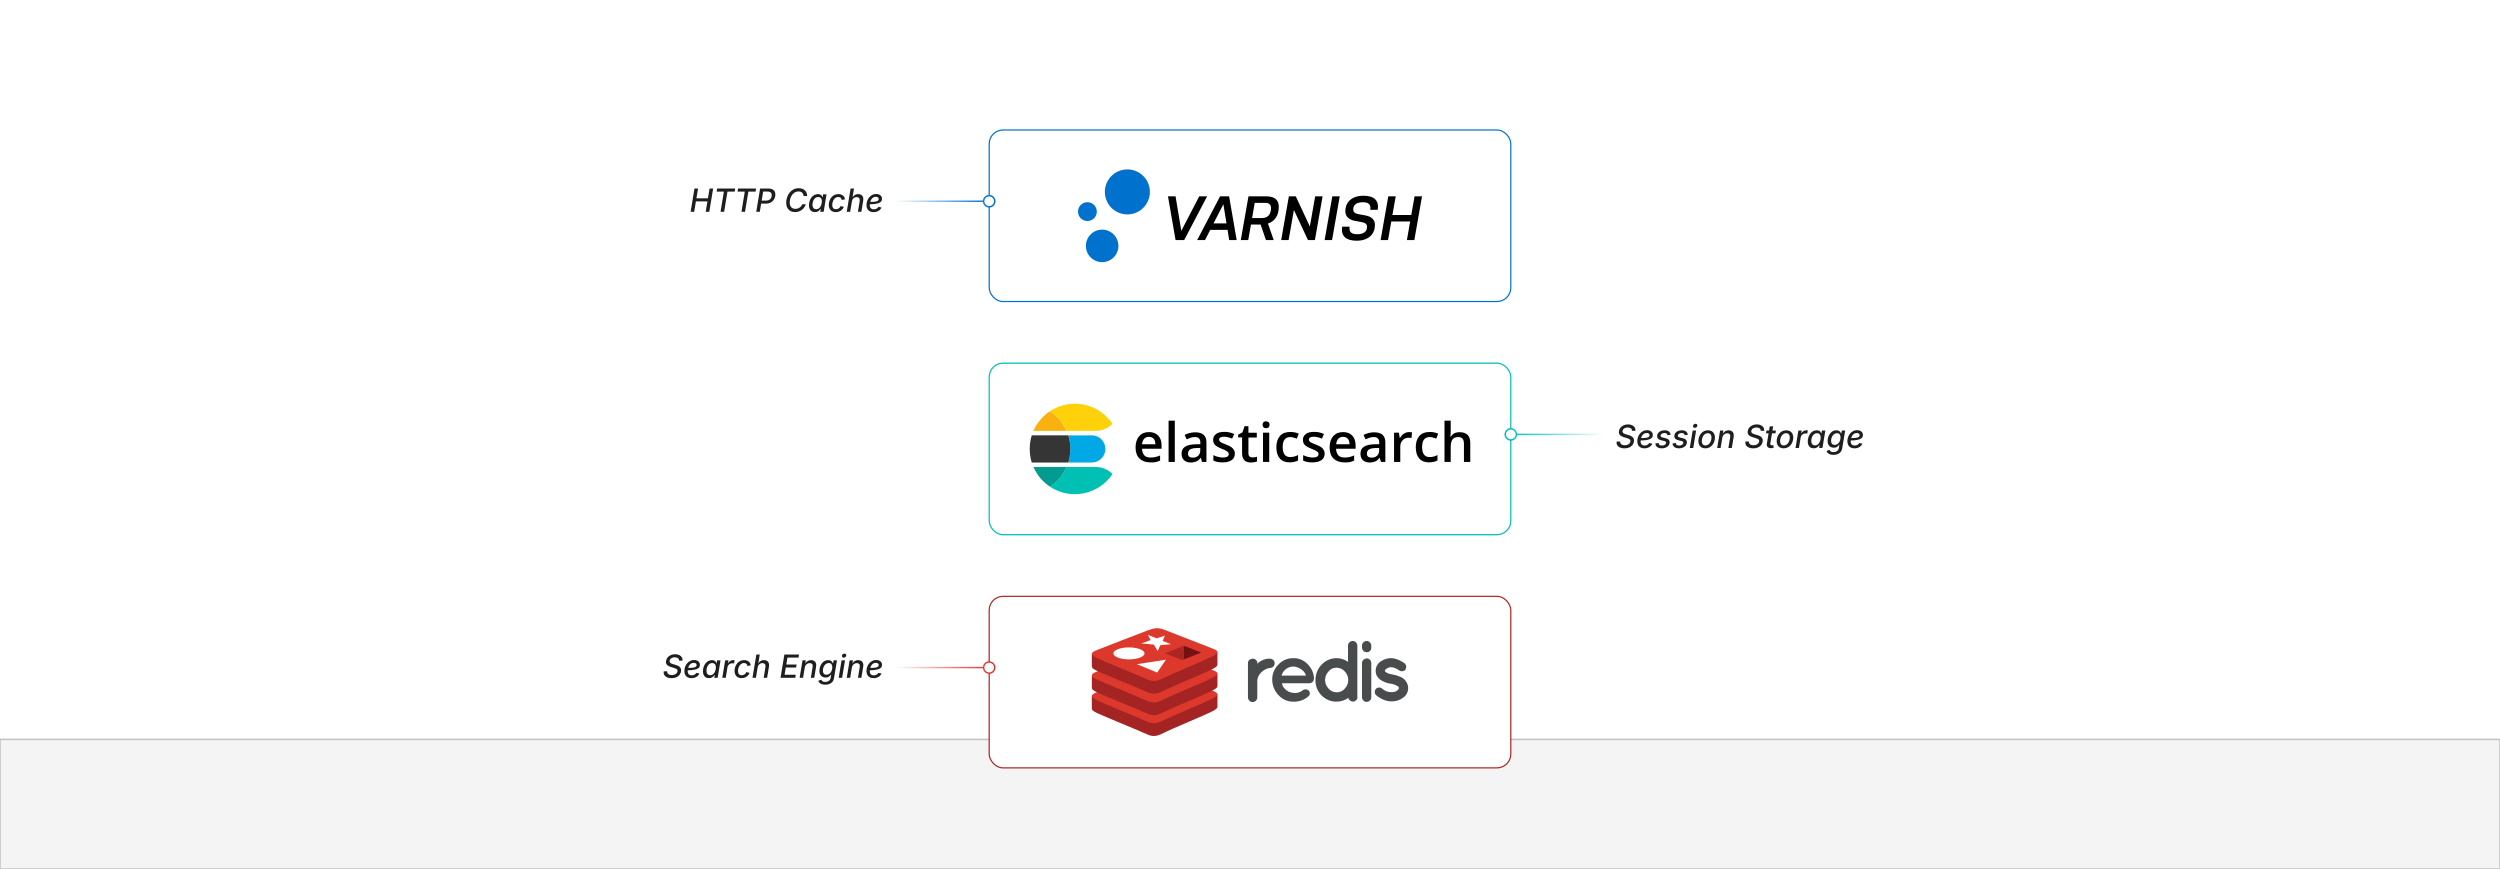 <?xml version="1.0" encoding="UTF-8"?><svg id="_03-Set-Up-Caching-Layers" xmlns="http://www.w3.org/2000/svg" xmlns:xlink="http://www.w3.org/1999/xlink" viewBox="0 0 860 298.867"><defs><filter id="drop-shadow-1" x="327.84" y="32.283" width="204.24" height="83.76" filterUnits="userSpaceOnUse"><feOffset dx="0" dy="5"/><feGaussianBlur result="blur" stdDeviation="4"/><feFlood flood-color="#333" flood-opacity=".09"/><feComposite in2="blur" operator="in"/><feComposite in="SourceGraphic"/></filter><filter id="drop-shadow-2" x="327.84" y="112.683" width="204.24" height="83.52" filterUnits="userSpaceOnUse"><feOffset dx="0" dy="5"/><feGaussianBlur result="blur-2" stdDeviation="4"/><feFlood flood-color="#333" flood-opacity=".09"/><feComposite in2="blur-2" operator="in"/><feComposite in="SourceGraphic"/></filter><filter id="drop-shadow-3" x="327.84" y="192.843" width="204.24" height="83.52" filterUnits="userSpaceOnUse"><feOffset dx="0" dy="5"/><feGaussianBlur result="blur-3" stdDeviation="4"/><feFlood flood-color="#333" flood-opacity=".09"/><feComposite in2="blur-3" operator="in"/><feComposite in="SourceGraphic"/></filter><linearGradient id="linear-gradient" x1="307.998" y1="69.224" x2="340.283" y2="69.224" gradientUnits="userSpaceOnUse"><stop offset="0" stop-color="#fff"/><stop offset="1" stop-color="#0072ce"/></linearGradient><linearGradient id="linear-gradient-2" x1="307.998" y1="69.224" x2="340.283" y2="69.224" xlink:href="#linear-gradient"/><linearGradient id="linear-gradient-3" x1="307.998" y1="229.643" x2="340.283" y2="229.643" gradientUnits="userSpaceOnUse"><stop offset="0" stop-color="#fff"/><stop offset="1" stop-color="#dc382c"/></linearGradient><linearGradient id="linear-gradient-4" x1="307.998" y1="229.643" x2="340.283" y2="229.643" xlink:href="#linear-gradient-3"/><linearGradient id="linear-gradient-5" x1="552.002" y1="149.434" x2="519.717" y2="149.434" gradientUnits="userSpaceOnUse"><stop offset="0" stop-color="#fff"/><stop offset="1" stop-color="#00bfb3"/></linearGradient><linearGradient id="linear-gradient-6" x1="552.002" y1="149.434" x2="519.717" y2="149.434" xlink:href="#linear-gradient-5"/></defs><rect y="254.363" width="860" height="44.504" fill="#f4f4f4" stroke="#c1c1c1" stroke-miterlimit="10" stroke-width=".511"/><g filter="url(#drop-shadow-1)"><rect x="340.283" y="39.719" width="179.434" height="59.01" rx="4.769" ry="4.769" fill="#fff" stroke="#0072ce" stroke-miterlimit="10" stroke-width=".422"/><path d="M401.792,62.548h2.6l1.977,11.861,6.167-11.861h2.707l-7.885,15.041h-2.965l-2.6-15.041Z"/><path d="M425.418,77.589h-2.578l-.559-3.524h-5.952l-1.805,3.524h-2.707l7.885-15.041h3.116l2.6,15.041ZM417.447,71.852h4.469l-1.074-6.596-3.395,6.596Z"/><path d="M429.474,62.548h6.188c3.008,0,4.362,1.419,4.233,3.911-.107,2.901-1.504,4.706-3.717,5.436l1.977,5.694h-2.664l-1.848-5.35h-3.309l-.945,5.35h-2.557l2.643-15.041ZM430.721,70.004h3.395c1.483,0,2.965-.687,3.094-3.115.129-1.419-.559-2.106-2.02-2.106h-3.567l-.902,5.221Z"/><path d="M445.109,67.233l-1.826,10.356h-2.557l2.643-15.041h2.385l4.834,10.356,1.826-10.356h2.557l-2.643,15.041h-2.385l-4.835-10.356Z"/><path d="M458.311,62.548h2.557l-2.643,15.041h-2.557l2.643-15.041Z"/><path d="M468.658,71.444l-2.578-.473c-2.385-.451-3.287-1.74-3.287-3.373,0-2.643,1.805-5.264,6.274-5.264,3.481,0,5.436,1.526,4.856,4.835h-2.557c.323-1.826-.601-2.6-2.535-2.6-1.955,0-3.33.751-3.33,2.492,0,.752.494,1.354,1.611,1.568l2.578.473c2.471.473,3.287,1.762,3.287,3.309,0,2.879-1.955,5.393-6.317,5.393-3.481,0-5.522-1.526-4.942-4.834h2.557c-.323,1.826.666,2.6,2.6,2.6,1.977,0,3.395-.752,3.395-2.578,0-.731-.473-1.332-1.611-1.547Z"/><path d="M485.09,71.186h-6.489l-1.117,6.403h-2.557l2.643-15.041h2.557l-1.139,6.403h6.489l1.139-6.403h2.557l-2.643,15.041h-2.557l1.117-6.403Z"/><path d="M380.53,63.649c1.453,4.023,5.895,6.107,9.917,4.653,4.025-1.454,6.107-5.894,4.654-9.918-1.454-4.024-5.894-6.107-9.918-4.654-4.023,1.454-6.106,5.895-4.653,9.919Z" fill="#0072ce"/><path d="M374.271,76.833c-1.52,2.69-.572,6.102,2.117,7.622,2.69,1.521,6.104.573,7.624-2.117,1.519-2.69.572-6.103-2.118-7.623-2.689-1.52-6.103-.572-7.623,2.118Z" fill="#0072ce"/><path d="M370.892,67.154c-.353,1.753.781,3.462,2.534,3.816,1.753.354,3.462-.78,3.815-2.533.355-1.754-.779-3.462-2.533-3.816-1.754-.355-3.462.78-3.816,2.534Z" fill="#0072ce"/></g><g filter="url(#drop-shadow-2)"><rect x="340.283" y="119.929" width="179.434" height="59.01" rx="4.769" ry="4.769" fill="#fff" stroke="#00bfb3" stroke-miterlimit="10" stroke-width=".422"/><g isolation="isolate"><path d="M395.653,154.062c-1.556,0-2.801-.467-3.695-1.361s-1.323-2.178-1.323-3.773c0-1.634.428-2.956,1.245-3.89s1.945-1.4,3.384-1.4c1.323,0,2.373.389,3.151,1.206s1.167,1.906,1.167,3.345v1.167h-6.729c.039.972.311,1.712.778,2.256s1.206.778,2.1.778c.583,0,1.167-.039,1.673-.156s1.05-.311,1.673-.545v1.75c-.506.233-1.05.428-1.595.545s-1.167.078-1.828.078ZM395.225,145.271c-.7,0-1.245.233-1.634.661s-.661,1.05-.739,1.906h4.59c0-.817-.194-1.478-.583-1.906s-.934-.661-1.634-.661h-0Z"/><path d="M404.133,153.907h-2.139v-14.198h2.139v14.198Z"/><path d="M413.507,153.907l-.428-1.4h-.078c-.467.622-.972,1.05-1.478,1.245s-1.128.35-1.906.35c-.972,0-1.75-.272-2.334-.817s-.817-1.284-.817-2.256c0-1.05.389-1.828,1.167-2.334s1.945-.817,3.54-.856l1.75-.039v-.545c0-.661-.156-1.128-.467-1.439s-.778-.467-1.4-.467c-.506,0-1.011.078-1.478.233s-.934.35-1.361.545l-.7-1.517c.545-.272,1.128-.506,1.789-.661s1.245-.233,1.828-.233c1.284,0,2.256.272,2.917.856s.972,1.439.972,2.645v6.69l-1.517 0ZM410.318,152.429c.778,0,1.4-.233,1.867-.661s.7-1.05.7-1.828v-.856l-1.284.039c-1.011.039-1.75.194-2.217.506-.467.311-.7.778-.7,1.4,0,.467.117.817.389,1.05s.7.35,1.245.35Z"/><path d="M424.788,151.028c0,.972-.35,1.75-1.089,2.256s-1.75.778-3.073.778c-1.361,0-2.412-.194-3.229-.622v-1.867c1.167.545,2.295.817,3.306.817,1.323,0,1.984-.389,1.984-1.206,0-.272-.078-.467-.233-.622s-.389-.35-.739-.545-.817-.389-1.4-.622c-1.167-.467-1.945-.895-2.373-1.361s-.622-1.05-.622-1.75c0-.856.35-1.517,1.05-2.023s1.634-.7,2.84-.7c1.167,0,2.295.233,3.345.739l-.7,1.595c-1.089-.467-1.984-.661-2.762-.661-1.128,0-1.712.311-1.712.972,0,.311.156.583.428.817s.934.506,1.945.895c.817.311,1.439.622,1.828.895s.661.583.856.934c.272.389.35.778.35,1.284h-0Z"/><path d="M430.856,152.351c.506,0,1.05-.078,1.556-.233v1.595c-.233.117-.545.194-.934.272s-.778.117-1.167.117c-2.023,0-3.034-1.089-3.034-3.19v-5.446h-1.361v-.934l1.478-.778.739-2.139h1.323v2.256h2.878v1.634h-2.878v5.407c0,.506.117.895.389,1.128s.622.311,1.011.311Z"/><path d="M434.318,141.148c0-.389.117-.661.311-.895s.506-.311.895-.311.661.117.895.311.311.506.311.895c0,.35-.117.661-.311.856s-.506.311-.895.311-.7-.117-.895-.311-.311-.506-.311-.856ZM436.613,153.907h-2.139v-10.075h2.139v10.075Z"/><path d="M443.731,154.062c-1.517,0-2.684-.428-3.462-1.323s-1.206-2.178-1.206-3.851c0-1.712.428-2.995,1.245-3.929s2.023-1.361,3.579-1.361c1.05,0,2.023.194,2.878.583l-.661,1.712c-.895-.35-1.634-.545-2.256-.545-1.75,0-2.606,1.167-2.606,3.462,0,1.128.233,1.984.661,2.567s1.089.856,1.906.856c.972,0,1.867-.233,2.723-.7v1.867c-.389.233-.778.389-1.245.467s-.934.194-1.556.194Z"/><path d="M455.673,151.028c0,.972-.35,1.75-1.089,2.256s-1.75.778-3.073.778c-1.361,0-2.412-.194-3.229-.622v-1.867c1.167.545,2.295.817,3.306.817,1.323,0,1.984-.389,1.984-1.206,0-.272-.078-.467-.233-.622s-.389-.35-.739-.545-.817-.389-1.4-.622c-1.167-.467-1.945-.895-2.373-1.361s-.622-1.05-.622-1.75c0-.856.35-1.517,1.05-2.023s1.634-.7,2.84-.7c1.167,0,2.295.233,3.345.739l-.7,1.595c-1.089-.467-1.984-.661-2.762-.661-1.128,0-1.712.311-1.712.972,0,.311.156.583.428.817s.934.506,1.945.895c.817.311,1.439.622,1.828.895s.661.583.856.934c.272.389.35.778.35,1.284h-0Z"/><path d="M462.402,154.062c-1.556,0-2.801-.467-3.695-1.361s-1.323-2.178-1.323-3.773c0-1.634.428-2.956,1.245-3.89s1.945-1.4,3.384-1.4c1.323,0,2.373.389,3.151,1.206s1.167,1.906,1.167,3.345v1.167h-6.729c.039.972.311,1.712.778,2.256s1.206.778,2.1.778c.583,0,1.167-.039,1.673-.156s1.05-.311,1.673-.545v1.75c-.506.233-1.05.428-1.595.545s-1.128.078-1.828.078ZM462.013,145.271c-.7,0-1.245.233-1.634.661s-.661,1.05-.739,1.906h4.59c0-.817-.194-1.478-.583-1.906s-.972-.661-1.634-.661h0Z"/><path d="M475.044,153.907l-.428-1.4h-.078c-.467.622-.972,1.05-1.478,1.245s-1.128.35-1.906.35c-.972,0-1.75-.272-2.334-.817s-.817-1.284-.817-2.256c0-1.05.389-1.828,1.167-2.334s1.945-.817,3.54-.856l1.75-.039v-.545c0-.661-.156-1.128-.467-1.439s-.778-.467-1.4-.467c-.506,0-1.011.078-1.478.233s-.934.35-1.361.545l-.7-1.517c.545-.272,1.128-.506,1.789-.661s1.245-.233,1.828-.233c1.284,0,2.256.272,2.917.856s.972,1.439.972,2.645v6.69l-1.517 0ZM471.854,152.429c.778,0,1.4-.233,1.867-.661s.7-1.05.7-1.828v-.856l-1.284.039c-1.011.039-1.75.194-2.217.506-.467.311-.7.778-.7,1.4,0,.467.117.817.389,1.05s.739.35,1.245.35Z"/><path d="M484.691,143.638c.428,0,.778.039,1.05.078l-.194,1.984c-.311-.078-.622-.117-.934-.117-.856,0-1.556.272-2.1.856s-.817,1.284-.817,2.178v5.29h-2.139v-10.075h1.673l.272,1.789h.117c.35-.583.778-1.089,1.323-1.439s1.128-.545,1.75-.545v0Z"/><path d="M491.692,154.062c-1.517,0-2.684-.428-3.462-1.323s-1.206-2.178-1.206-3.851c0-1.712.428-2.995,1.245-3.929s2.023-1.361,3.579-1.361c1.05,0,2.023.194,2.878.583l-.661,1.712c-.895-.35-1.634-.545-2.256-.545-1.75,0-2.606,1.167-2.606,3.462,0,1.128.233,1.984.661,2.567s1.089.856,1.906.856c.972,0,1.867-.233,2.723-.7v1.867c-.389.233-.778.389-1.245.467s-.934.194-1.556.194Z"/><path d="M505.735,153.907h-2.139v-6.224c0-.778-.156-1.361-.467-1.75s-.817-.583-1.478-.583c-.895,0-1.556.272-1.984.817s-.622,1.439-.622,2.684v5.057h-2.139v-14.198h2.139v3.618c0,.583-.039,1.206-.117,1.867h.156c.311-.467.7-.856,1.206-1.128s1.128-.389,1.828-.389c2.451,0,3.656,1.245,3.656,3.695v6.535h-.039Z"/></g><path d="M375.62,144.766h-8.13c.039.194.117.389.156.545.272.934.428,1.906.506,2.917.039.389.039.817.039,1.206s0,.817-.039,1.206c-.078,1.011-.233,1.984-.506,2.917-.039.194-.117.389-.156.545h8.13c2.567,0,4.629-2.1,4.629-4.668s-2.062-4.668-4.629-4.668Z" fill="#00a9e5"/><path d="M368.152,150.639c.039-.389.039-.817.039-1.206s0-.817-.039-1.206c-.078-1.011-.233-1.984-.506-2.917-.039-.194-.117-.389-.156-.545h-12.564c-.467,1.478-.7,3.034-.7,4.668s.233,3.19.7,4.668h12.564c.039-.194.117-.389.156-.545.272-.934.428-1.906.506-2.917Z" fill="#353535"/><path d="M377.021,155.657h-10.114c-.311.7-.661,1.361-1.05,1.984-.583.972-1.284,1.828-2.062,2.645-.272.272-.545.506-.817.778-.545.506-1.167.934-1.789,1.361,2.451,1.634,5.407,2.567,8.558,2.567,5.407,0,10.152-2.762,12.953-6.924-1.439-1.478-3.462-2.412-5.679-2.412v-0Z" fill="#00bfb3"/><path d="M365.857,157.641c.389-.622.739-1.284,1.05-1.984h-11.397c1.206,2.762,3.19,5.135,5.718,6.768.622-.428,1.206-.856,1.789-1.361.272-.233.545-.506.817-.778.739-.778,1.439-1.673,2.023-2.645l0.0 0Z" fill="#019b8f"/><path d="M363.795,138.581c-.272-.272-.545-.506-.817-.778-.545-.506-1.167-.934-1.789-1.361-2.489,1.634-4.473,4.007-5.718,6.768h11.397c-.311-.7-.661-1.361-1.05-1.984-.545-.972-1.245-1.867-2.023-2.645Z" fill="#f9b110"/><path d="M369.747,133.874c-3.151,0-6.107.934-8.558,2.567.622.428,1.206.856,1.789,1.361.272.233.545.506.817.778.778.817,1.478,1.673,2.062,2.645.389.622.739,1.284,1.05,1.984h10.114c2.217,0,4.24-.934,5.679-2.412-2.801-4.162-7.546-6.924-12.953-6.924Z" fill="#fed10a"/></g><g filter="url(#drop-shadow-3)"><rect x="340.283" y="200.138" width="179.434" height="59.01" rx="4.769" ry="4.769" fill="#fff" stroke="#ac2724" stroke-miterlimit="10" stroke-width=".422"/><g id="Layer_2"><g id="Layer_1-2"><path d="M417.112,239.668c-2.303,1.204-14.253,6.12-16.827,7.469s-3.953,1.311-5.966.348-14.687-6.117-16.983-7.215c-1.157-.543-1.748-1.007-1.748-1.441v-4.372s16.555-3.593,19.227-4.561,3.596-.992,5.866-.159,15.879,3.289,18.126,4.103v4.31c0,.449-.517.886-1.695,1.514l0.0.003Z" fill="#a32422"/><path d="M417.112,235.317c-2.303,1.199-14.253,6.114-16.827,7.439s-3.953,1.314-5.966.354-14.687-6.114-16.983-7.203-2.341-1.851-.089-2.731c2.252-.88,14.896-5.83,17.568-6.805s3.596-.995,5.866-.159,14.17,5.562,16.405,6.385,2.338,1.5.027,2.695v.024Z" fill="#dc382c"/><path d="M417.112,232.547c-2.303,1.202-14.253,6.114-16.827,7.439s-3.941,1.314-5.954.348-14.699-6.09-16.995-7.185c-1.157-.549-1.748-1.01-1.748-1.447v-4.357s16.555-3.605,19.227-4.573,3.596-.995,5.866-.151,15.879,3.277,18.126,4.098v4.31c0,.449-.517.897-1.695,1.517Z" fill="#a32422"/><path d="M417.112,228.175c-2.303,1.204-14.253,6.117-16.827,7.442s-3.953,1.317-5.966.354-14.687-6.096-16.983-7.194-2.338-1.845-.089-2.725,14.896-5.842,17.568-6.79c2.672-.948,3.596-1.007,5.866-.183s14.17,5.591,16.405,6.391,2.338,1.503.027,2.695v.009Z" fill="#dc382c"/><path d="M417.112,225.158c-2.303,1.204-14.253,6.12-16.827,7.442s-3.941,1.314-5.954.354-14.699-6.099-16.995-7.194c-1.157-.543-1.748-1.007-1.748-1.444v-4.372s16.555-3.593,19.227-4.558,3.596-.995,5.866-.162c2.27.832,15.874,3.289,18.12,4.109v4.31c.006.455-.511.897-1.689,1.514Z" fill="#a32422"/><path d="M417.112,220.792c-2.303,1.181-14.253,6.126-16.827,7.439s-3.953,1.311-5.966.354-14.687-6.102-16.983-7.194-2.341-1.851-.089-2.731c2.252-.88,14.896-5.839,17.568-6.802s3.596-.992,5.866-.159c2.27.832,14.17,5.565,16.405,6.385s2.338,1.503.027,2.698v.009Z" fill="#dc382c"/><polygon points="397.876 214.584 400.727 213.648 399.954 215.496 402.856 216.582 399.116 216.972 398.274 218.991 396.922 216.739 392.597 216.349 395.827 215.186 394.856 213.397 397.876 214.584 397.876 214.584 397.876 214.584" fill="#fff"/><polygon points="398.056 226.372 391.065 223.47 401.079 221.932 398.056 226.372 398.056 226.372 398.056 226.372" fill="#fff"/><path d="M388.364,217.704c2.952,0,5.352.93,5.352,2.066s-2.406,2.066-5.352,2.066-5.355-.93-5.355-2.066,2.4-2.066,5.355-2.066Z" fill="#fff"/><polygon points="407.287 217.135 413.212 219.476 407.293 221.817 407.287 217.135 407.287 217.135 407.287 217.135" fill="#741113"/><polygon points="407.287 217.135 407.293 221.817 406.649 222.067 400.727 219.726 407.287 217.135 407.287 217.135 407.287 217.135" fill="#ac2724"/><path d="M432.563,223.331c.511-.558,1.139-.995,1.839-1.281.682-.292,1.413-.454,2.155-.475.536-.049,1.069.123,1.476.475.302.292.465.699.449,1.119.003.417-.158.819-.449,1.119-.284.317-.693.493-1.119.481-1.842.162-4.399,1.999-4.399,4.493v5.662c-.025.873-.727,1.574-1.6,1.597-.435.015-.855-.166-1.142-.493-.302-.294-.474-.697-.478-1.119v-11.808c.004-.422.176-.825.478-1.119.35-.253.77-.393,1.202-.401.874.017,1.578.72,1.597,1.594l-.009.156Z" fill="#494c4d"/><path d="M451.961,228.527c.002.386-.14.758-.399,1.045-.306.284-.702.453-1.119.478h-9.447c.089.75.454,1.441,1.024,1.937.73.785,1.729,1.267,2.799,1.349,1.094.186,2.216-.074,3.117-.72.317-.319.752-.494,1.202-.481.387-.018.763.128,1.036.401.53.486.565,1.31.079,1.839-.001.001-.002.002-.002.003-.024.027-.05.05-.077.077-1.408,1.303-3.276,1.994-5.193,1.919-1.972.043-3.865-.774-5.187-2.238-1.354-1.43-2.123-3.315-2.155-5.284-.041-1.982.739-3.892,2.155-5.278,1.292-1.408,3.126-2.193,5.036-2.158,1.858-.071,3.657.658,4.942,2.002,1.355,1.298,2.159,3.067,2.247,4.942v.156l-.059.012ZM444.847,224.29c-.994.017-1.949.386-2.695,1.042-.636.535-1.084,1.259-1.278,2.066h8.393c-.235-.812-.744-1.517-1.441-1.996-.84-.677-1.874-1.071-2.952-1.125" fill="#494c4d"/><path d="M467.002,234.762c-.023.873-.724,1.575-1.597,1.6-.757-.03-1.405-.55-1.6-1.281-1.189.852-2.62,1.301-4.083,1.281-1.931.022-3.784-.76-5.116-2.158-1.394-1.396-2.148-3.307-2.081-5.278-.013-1.961.733-3.851,2.081-5.275,1.322-1.422,3.174-2.235,5.116-2.247,1.435-.019,2.838.431,3.994,1.281v-5.588c-.011-.425.165-.834.481-1.119.298-.307.706-.48,1.134-.481.425-.011.834.165,1.119.481.303.294.477.697.481,1.119v17.665h.071ZM459.814,233.162c1.077.022,2.106-.447,2.796-1.275,1.59-1.647,1.59-4.257,0-5.904-.71-.802-1.724-1.271-2.796-1.293-1.083-.037-2.12.437-2.799,1.281-1.59,1.647-1.59,4.257,0,5.904.703.812,1.725,1.278,2.799,1.275" fill="#494c4d"/><path d="M471.729,217.096v.644c.014.457-.165.898-.493,1.216-.293.296-.705.443-1.119.399-.424.014-.832-.16-1.116-.475-.321-.315-.496-.749-.481-1.199v-.59c.002-.423.176-.827.481-1.119.293-.303.695-.477,1.116-.481.426-.007.834.171,1.119.487.321.282.5.692.49,1.119M469.03,221.976c.292-.305.696-.479,1.119-.481.426-.014.836.162,1.119.481.307.315.472.741.458,1.181v11.693c.025.43-.157.846-.49,1.119-.293.303-.695.477-1.116.481-.426.012-.835-.164-1.119-.481-.305-.292-.479-.696-.481-1.119v-11.682c-.011-.443.163-.872.481-1.181" fill="#494c4d"/><path d="M483.068,223.095c.328.226.557.568.641.956.065.407.009.823-.159,1.199-.229.325-.571.552-.959.638-.416.077-.846-.009-1.202-.239-1.119-.717-1.993-1.116-2.716-1.116-.639-.041-1.27.157-1.771.555-.319.242-.478.401-.478.561-.022.139.006.281.08.401.091.098.199.179.319.239.652.41,1.393.656,2.161.717h0c.994.164,1.961.462,2.875.886.806.337,1.48.928,1.919,1.683,1.193,1.842.668,4.302-1.174,5.496-.008.005-.017.011-.025.016-1.118.799-2.463,1.219-3.838,1.199-1.839,0-3.596-.717-5.275-2.066-.306-.269-.504-.639-.561-1.042-.078-.844.543-1.592,1.387-1.67.392-.036.783.08,1.092.324.882.839,2.059,1.298,3.277,1.278.708.024,1.406-.172,1.999-.561.319-.319.561-.558.561-.8s0-.319-.08-.399c0-.083-.162-.239-.401-.319-.73-.451-1.549-.739-2.4-.844h0c-.949-.137-1.868-.436-2.716-.886-.776-.379-1.438-.956-1.919-1.674-.315-.562-.479-1.195-.475-1.839-.003-1.319.657-2.551,1.757-3.28,1.083-.738,2.365-1.128,3.675-1.119,1.346.083,2.799.638,4.396,1.68" fill="#494c4d"/></g></g></g><line x1="340.283" y1="69.224" x2="307.998" y2="69.224" fill="none" stroke="url(#linear-gradient)" stroke-miterlimit="10" stroke-width=".511"/><path d="M340.283,67.303c1.061,0,1.921.86,1.921,1.921,0,1.061-.86,1.921-1.921,1.921-1.061,0-1.921-.86-1.921-1.921,0-1.061.86-1.921,1.921-1.921Z" fill="#fff"/><path d="M340.283,67.048c-1.2,0-2.176.976-2.176,2.176s.976,2.176,2.176,2.176c1.2,0,2.176-.976,2.176-2.176s-.976-2.176-2.176-2.176c-1.2,0,1.2,0,0,0ZM340.283,70.89c-.919,0-1.665-.747-1.665-1.665s.747-1.665,1.665-1.665c.919,0,1.665.747,1.665,1.665s-.747,1.665-1.665,1.665c-.919,0,.919,0,0,0Z" fill="url(#linear-gradient-2)"/><line x1="340.283" y1="229.643" x2="307.998" y2="229.643" fill="none" stroke="url(#linear-gradient-3)" stroke-miterlimit="10" stroke-width=".511"/><path d="M340.283,227.722c1.061,0,1.921.86,1.921,1.921,0,1.061-.86,1.921-1.921,1.921-1.061,0-1.921-.86-1.921-1.921,0-1.061.86-1.921,1.921-1.921Z" fill="#fff"/><path d="M340.283,227.467c-1.2,0-2.176.976-2.176,2.176s.976,2.176,2.176,2.176c1.2,0,2.176-.976,2.176-2.176s-.976-2.176-2.176-2.176c-1.2,0,1.2,0,0,0ZM340.283,231.309c-.919,0-1.665-.747-1.665-1.665s.747-1.665,1.665-1.665c.919,0,1.665.747,1.665,1.665s-.747,1.665-1.665,1.665c-.919,0,.919,0,0,0Z" fill="url(#linear-gradient-4)"/><line x1="519.717" y1="149.434" x2="552.002" y2="149.434" fill="none" stroke="url(#linear-gradient-5)" stroke-miterlimit="10" stroke-width=".511"/><path d="M519.717,151.354c-1.061,0-1.921-.86-1.921-1.921,0-1.061.86-1.921,1.921-1.921,1.061,0,1.921.86,1.921,1.921,0,1.061-.86,1.921-1.921,1.921Z" fill="#fff"/><path d="M519.717,151.61c1.2,0,2.176-.976,2.176-2.176s-.976-2.176-2.176-2.176c-1.2,0-2.176.976-2.176,2.176s.976,2.176,2.176,2.176c1.2,0-1.2,0,0,0ZM519.717,147.768c.919,0,1.665.747,1.665,1.665s-.747,1.665-1.665,1.665c-.919,0-1.665-.747-1.665-1.665s.747-1.665,1.665-1.665c.919,0-.919,0,0,0Z" fill="url(#linear-gradient-6)"/><path d="M237.575,72.852l1.327-8.003h1.225l-.559,3.384h3.958l.564-3.384h1.23l-1.327,8.003h-1.23l.596-3.566h-3.969l-.591,3.566h-1.225Z" fill="#1e1e1e"/><path d="M246.523,65.902l.177-1.053h6.209l-.172,1.053h-2.487l-1.155,6.95h-1.225l1.149-6.95h-2.498Z" fill="#1e1e1e"/><path d="M253.715,65.902l.177-1.053h6.209l-.172,1.053h-2.487l-1.155,6.95h-1.225l1.149-6.95h-2.498Z" fill="#1e1e1e"/><path d="M260.15,72.852l1.327-8.003h2.868c.612,0,1.105.113,1.48.338.374.226.632.534.773.924.141.39.171.833.088,1.327-.079.494-.253.938-.524,1.332-.27.394-.631.706-1.082.935s-.986.344-1.606.344h-1.96l.172-1.037h1.837c.401,0,.735-.069,1.002-.207.267-.138.475-.326.625-.564.15-.238.249-.504.295-.797.05-.297.038-.562-.038-.795s-.224-.417-.446-.55c-.222-.135-.534-.202-.935-.202h-1.499l-1.155,6.956h-1.225Z" fill="#1e1e1e"/><path d="M273.519,72.959c-.616,0-1.154-.129-1.614-.387-.46-.258-.817-.628-1.072-1.112s-.381-1.063-.381-1.74c0-.634.1-1.249.301-1.845.201-.596.487-1.129.859-1.601.373-.471.823-.844,1.351-1.12.528-.276,1.12-.414,1.775-.414.43,0,.823.06,1.179.18.356.12.666.296.93.526.263.231.465.514.606.849.142.335.21.715.207,1.142h-1.23c-.007-.25-.055-.475-.142-.671-.088-.197-.209-.363-.363-.497-.154-.135-.335-.236-.542-.307-.208-.069-.433-.104-.677-.104-.48,0-.909.11-1.286.33-.378.221-.697.516-.956.887-.26.37-.458.784-.597,1.24-.138.457-.207.918-.207,1.383,0,.469.081.863.242,1.182s.386.559.674.72c.289.161.621.242.997.242.261,0,.516-.035.763-.104.247-.07.476-.172.688-.307.211-.134.398-.3.561-.497.163-.197.291-.421.384-.671h1.235c-.129.394-.312.755-.548,1.082-.236.328-.517.613-.84.857-.324.244-.68.431-1.066.561-.387.131-.797.196-1.23.196Z" fill="#1e1e1e"/><path d="M280.334,72.97c-.487,0-.899-.125-1.235-.376s-.574-.608-.712-1.071c-.138-.464-.155-1.018-.051-1.663.111-.655.314-1.212.609-1.67.296-.458.653-.809,1.072-1.053s.868-.365,1.348-.365c.373,0,.663.061.87.183s.362.265.462.43.174.312.22.44h.075l.156-.978h1.187l-.994,6.005h-1.155l.15-.94h-.102c-.093.132-.219.282-.379.449-.159.166-.362.31-.609.43-.247.12-.551.18-.913.18ZM280.77,71.966c.336,0,.635-.09.894-.271.26-.181.477-.43.65-.747.173-.316.292-.683.357-1.098.072-.416.073-.779.005-1.09s-.203-.553-.405-.725c-.203-.172-.472-.258-.809-.258-.347,0-.653.092-.918.277-.265.184-.481.432-.65.744s-.285.663-.349,1.053c-.064.397-.064.756,0,1.077.064.321.199.574.403.76s.478.279.822.279Z" fill="#1e1e1e"/><path d="M287.51,72.975c-.501,0-.931-.102-1.289-.306s-.634-.492-.827-.865-.29-.808-.29-1.305c0-.473.074-.931.223-1.375.148-.444.363-.843.645-1.198.281-.354.625-.636,1.031-.843.406-.208.871-.312,1.394-.312.319,0,.611.041.878.124.267.083.5.202.698.357.199.156.358.345.479.567.12.222.194.471.223.747l-1.144.226c-.014-.154-.049-.293-.105-.419-.055-.125-.131-.233-.228-.322s-.212-.158-.346-.207c-.135-.048-.293-.072-.476-.072-.344,0-.646.083-.905.25-.259.166-.477.385-.652.655-.175.27-.307.565-.395.886-.088.321-.132.637-.132.948,0,.276.043.525.129.749.086.224.221.399.405.526.185.127.422.191.712.191.193,0,.376-.027.548-.081s.33-.13.473-.229c.143-.098.269-.215.376-.352s.193-.285.258-.446l1.08.306c-.115.283-.265.534-.451.755-.186.22-.398.408-.636.563-.238.156-.499.275-.782.357s-.58.124-.892.124Z" fill="#1e1e1e"/><path d="M293.053,69.296l-.591,3.556h-1.182l1.327-8.003h1.171l-.575,3.47h-.156c.179-.365.377-.662.594-.889.216-.228.456-.394.72-.5.263-.105.548-.158.856-.158.408,0,.756.086,1.045.258.288.172.495.425.62.76.125.335.145.751.059,1.249l-.634,3.813h-1.182l.612-3.668c.072-.437.013-.776-.177-1.018-.19-.241-.48-.362-.87-.362-.261,0-.508.058-.738.175-.231.116-.426.284-.586.505-.159.22-.264.491-.314.813Z" fill="#1e1e1e"/><path d="M300.508,72.981c-.508,0-.944-.097-1.308-.29-.363-.193-.644-.472-.84-.835-.197-.364-.295-.8-.295-1.308,0-.519.084-1.009.252-1.469.168-.46.404-.866.707-1.219.302-.353.656-.629,1.061-.83s.843-.301,1.316-.301c.401,0,.753.068,1.055.204.303.136.538.33.707.58s.252.548.252.892c0,.347-.094.641-.282.881-.188.24-.474.433-.859.577-.385.146-.872.25-1.461.314-.589.064-1.283.097-2.081.097l.145-.811c.663,0,1.214-.017,1.654-.051.44-.034.788-.09,1.042-.169s.434-.186.54-.319c.106-.135.159-.304.159-.508,0-.215-.089-.387-.269-.516s-.419-.193-.72-.193c-.387,0-.712.095-.978.285s-.478.433-.639.73-.278.609-.352.935c-.074.326-.11.625-.11.897s.044.519.132.738c.087.221.232.395.435.524.203.129.474.193.814.193.358,0,.676-.077.954-.231.277-.154.484-.363.62-.628l1.08.231c-.211.491-.561.88-1.05,1.168-.488.289-1.048.433-1.678.433Z" fill="#1e1e1e"/><path d="M558.812,154.236c-.595,0-1.104-.095-1.531-.285-.426-.19-.743-.461-.95-.813-.208-.353-.283-.773-.226-1.26h1.229c-.024.29.029.53.161.72.133.19.32.331.564.424.243.093.519.14.827.14.34,0,.651-.053.935-.159.282-.105.517-.255.7-.448.185-.193.299-.421.342-.682.039-.233.005-.422-.103-.569s-.267-.27-.478-.368c-.212-.099-.457-.188-.736-.266l-.902-.258c-.591-.165-1.05-.415-1.378-.75-.327-.334-.444-.787-.352-1.356.072-.462.253-.867.543-1.214s.657-.618,1.104-.811c.445-.193.939-.29,1.479-.29.541,0,1.012.095,1.413.285.4.19.702.451.904.784.203.333.273.714.213,1.144h-1.188c.019-.365-.105-.648-.37-.849-.266-.201-.627-.301-1.085-.301-.322,0-.61.05-.865.15-.254.1-.46.238-.617.414-.158.175-.256.376-.296.602-.043.25-.001.455.126.612.128.158.296.282.505.374.21.091.415.166.615.223l.736.204c.239.064.485.15.735.258.251.107.479.248.683.422.204.173.356.388.456.645.101.256.122.566.064.932-.075.451-.25.854-.526,1.208-.275.354-.643.633-1.101.835-.459.202-1.003.303-1.633.303Z" fill="#1e1e1e"/><path d="M565.671,154.23c-.508,0-.944-.097-1.308-.29s-.644-.472-.841-.835c-.196-.364-.295-.8-.295-1.308,0-.519.084-1.009.252-1.469.169-.46.404-.866.707-1.219.302-.353.655-.629,1.061-.83.404-.201.843-.301,1.315-.301.401,0,.753.068,1.056.204s.538.33.706.58c.169.25.253.548.253.892,0,.347-.094.641-.282.881-.188.24-.475.433-.859.577-.385.146-.872.25-1.461.314s-1.283.097-2.081.097l.145-.811c.663,0,1.214-.017,1.654-.051.44-.034.788-.09,1.042-.169.255-.079.435-.186.54-.319.105-.135.158-.304.158-.508,0-.215-.089-.387-.269-.516-.179-.129-.419-.193-.72-.193-.387,0-.712.095-.978.285-.265.19-.478.433-.639.73s-.278.609-.352.935c-.074.326-.11.625-.11.897s.044.519.132.738c.087.221.232.395.435.524s.474.193.813.193c.358,0,.676-.077.954-.231.277-.154.483-.363.62-.628l1.079.231c-.211.491-.561.88-1.05,1.168-.488.289-1.048.433-1.679.433Z" fill="#1e1e1e"/><path d="M571.644,154.225c-.43,0-.804-.062-1.122-.185-.319-.124-.57-.301-.755-.532-.185-.23-.291-.511-.319-.84-.004-.021-.007-.042-.009-.062-.001-.02-.002-.04-.002-.062l1.128-.156c.028.315.137.541.324.677.188.136.452.204.793.204.258,0,.492-.04.703-.118.212-.079.384-.184.519-.314.134-.131.214-.28.239-.449.021-.172-.022-.315-.132-.43s-.298-.204-.566-.269l-.973-.226c-.522-.125-.902-.329-1.139-.61-.236-.281-.324-.636-.263-1.066.046-.362.188-.675.424-.94s.539-.469.908-.612c.368-.143.771-.215,1.208-.215.62,0,1.094.125,1.424.376.329.25.535.575.617.972.011.029.02.059.027.091.007.032.011.064.011.097l-1.069.156c-.039-.211-.133-.39-.282-.537-.148-.147-.395-.22-.738-.22-.222,0-.432.036-.628.107-.197.072-.361.171-.492.298-.13.127-.206.275-.228.443-.029.186.016.335.134.446s.331.202.64.274l.929.215c.523.122.901.32,1.136.596.235.276.323.623.267,1.042-.036.276-.13.527-.282.754-.152.228-.351.423-.597.586-.245.163-.523.288-.835.376-.312.087-.645.131-.999.131Z" fill="#1e1e1e"/><path d="M577.562,154.225c-.43,0-.804-.062-1.122-.185-.319-.124-.57-.301-.755-.532-.185-.23-.291-.511-.319-.84-.004-.021-.007-.042-.009-.062-.001-.02-.002-.04-.002-.062l1.128-.156c.028.315.137.541.324.677.188.136.452.204.793.204.258,0,.492-.04.703-.118.212-.079.384-.184.519-.314.134-.131.214-.28.239-.449.021-.172-.022-.315-.132-.43s-.298-.204-.566-.269l-.973-.226c-.522-.125-.902-.329-1.139-.61-.236-.281-.324-.636-.263-1.066.046-.362.188-.675.424-.94s.539-.469.908-.612c.368-.143.771-.215,1.208-.215.62,0,1.094.125,1.424.376.329.25.535.575.617.972.011.029.02.059.027.091.007.032.011.064.011.097l-1.069.156c-.039-.211-.133-.39-.282-.537-.148-.147-.395-.22-.738-.22-.222,0-.432.036-.628.107-.197.072-.361.171-.492.298-.13.127-.206.275-.228.443-.029.186.016.335.134.446s.331.202.64.274l.929.215c.523.122.901.32,1.136.596.235.276.323.623.267,1.042-.036.276-.13.527-.282.754-.152.228-.351.423-.597.586-.245.163-.523.288-.835.376-.312.087-.645.131-.999.131Z" fill="#1e1e1e"/><path d="M581.29,154.101l.994-6.005h1.182l-.994,6.005h-1.182ZM583.03,147.178c-.204,0-.367-.068-.488-.204-.122-.136-.167-.301-.135-.494.032-.197.133-.363.301-.5.169-.136.353-.204.554-.204.204,0,.367.068.491.204.123.136.169.303.137.5-.032.193-.132.358-.301.494-.168.136-.354.204-.559.204Z" fill="#1e1e1e"/><path d="M586.64,154.225c-.505,0-.937-.102-1.294-.306-.358-.204-.633-.491-.824-.862-.192-.37-.288-.805-.288-1.302,0-.476.075-.937.226-1.383.15-.445.368-.846.653-1.2.284-.354.63-.635,1.036-.841.406-.206.865-.309,1.378-.309.501,0,.933.101,1.294.304.362.202.639.489.83.862s.287.809.287,1.311c0,.483-.075.948-.226,1.394-.15.445-.369.844-.657,1.195-.289.351-.636.628-1.042.833-.407.204-.864.306-1.373.306ZM586.672,153.226c.348,0,.651-.084.911-.252.259-.168.476-.388.649-.658.174-.27.304-.565.39-.886.086-.321.129-.631.129-.932,0-.283-.044-.535-.132-.757s-.225-.397-.411-.526c-.186-.129-.426-.193-.72-.193-.344,0-.645.083-.902.25-.258.166-.474.387-.646.66-.174.274-.305.57-.393.889s-.132.632-.132.94c0,.419.101.768.301,1.047.201.279.52.419.956.419Z" fill="#1e1e1e"/><path d="M592.479,150.583l-.586,3.518h-1.182l.999-6.005h1.123l-.226,1.472-.129-.043c.258-.526.566-.909.927-1.146.359-.238.771-.357,1.232-.357.419,0,.772.089,1.061.266.288.178.493.437.615.779.121.342.14.762.054,1.259l-.629,3.776h-1.176l.617-3.706c.072-.44.017-.774-.166-1.002-.183-.227-.462-.341-.838-.341-.276,0-.533.061-.771.183-.238.122-.439.297-.602.526-.163.229-.271.503-.325.822Z" fill="#1e1e1e"/><path d="M603.107,154.236c-.594,0-1.104-.095-1.53-.285-.427-.19-.743-.461-.951-.813-.207-.353-.282-.773-.226-1.26h1.23c-.025.29.028.53.161.72.132.19.32.331.563.424.244.093.52.14.827.14.341,0,.652-.053.935-.159.283-.105.517-.255.701-.448s.298-.421.341-.682c.04-.233.006-.422-.102-.569s-.267-.27-.479-.368c-.211-.099-.456-.188-.735-.266l-.902-.258c-.591-.165-1.05-.415-1.378-.75-.327-.334-.445-.787-.352-1.356.071-.462.252-.867.542-1.214s.658-.618,1.104-.811c.445-.193.938-.29,1.479-.29.54,0,1.012.095,1.412.285.401.19.703.451.905.784s.273.714.212,1.144h-1.187c.018-.365-.105-.648-.371-.849-.265-.201-.626-.301-1.085-.301-.322,0-.61.05-.864.15-.255.1-.46.238-.618.414-.157.175-.256.376-.295.602-.043.25-.001.455.126.612s.296.282.505.374c.21.091.414.166.615.223l.735.204c.24.064.485.15.736.258.25.107.478.248.682.422.204.173.356.388.457.645.1.256.121.566.064.932-.075.451-.251.854-.526,1.208-.276.354-.643.633-1.102.835-.458.202-1.002.303-1.633.303Z" fill="#1e1e1e"/><path d="M610.923,148.096l-.156.961h-3.255l.156-.961h3.255ZM608.785,146.668h1.182l-.962,5.812c-.039.247-.016.425.07.534.086.109.243.164.473.164.061,0,.142-.007.244-.021.102-.014.19-.029.266-.043l.049.945c-.126.04-.262.07-.408.091-.147.021-.292.032-.436.032-.551,0-.952-.142-1.203-.424-.25-.283-.335-.677-.252-1.182l.978-5.908Z" fill="#1e1e1e"/><path d="M613.581,154.225c-.505,0-.937-.102-1.294-.306-.358-.204-.633-.491-.824-.862-.192-.37-.288-.805-.288-1.302,0-.476.075-.937.226-1.383.15-.445.368-.846.653-1.2.284-.354.63-.635,1.036-.841.406-.206.865-.309,1.378-.309.501,0,.933.101,1.294.304.362.202.639.489.83.862s.287.809.287,1.311c0,.483-.075.948-.226,1.394-.15.445-.369.844-.657,1.195-.289.351-.636.628-1.042.833-.407.204-.864.306-1.373.306ZM613.613,153.226c.348,0,.651-.084.911-.252.259-.168.476-.388.649-.658.174-.27.304-.565.39-.886.086-.321.129-.631.129-.932,0-.283-.044-.535-.132-.757s-.225-.397-.411-.526c-.186-.129-.426-.193-.72-.193-.344,0-.645.083-.902.25-.258.166-.474.387-.646.66-.174.274-.305.57-.393.889s-.132.632-.132.94c0,.419.101.768.301,1.047.201.279.52.419.956.419Z" fill="#1e1e1e"/><path d="M617.658,154.101l.993-6.005h1.145l-.156.967h.064c.161-.33.396-.587.704-.773.308-.186.637-.279.988-.279.075,0,.16.003.255.008.095.006.175.014.239.024l-.188,1.128c-.054-.014-.14-.029-.258-.043s-.234-.021-.349-.021c-.276,0-.531.057-.766.172s-.43.273-.585.476c-.156.202-.258.436-.304.701l-.602,3.647h-1.182Z" fill="#1e1e1e"/><path d="M623.921,154.219c-.487,0-.899-.125-1.235-.376-.337-.25-.574-.608-.712-1.071-.138-.464-.155-1.018-.051-1.663.11-.655.314-1.212.609-1.67.296-.458.652-.809,1.071-1.053s.868-.365,1.349-.365c.372,0,.662.061.87.183.207.122.361.265.462.43.1.165.174.312.22.44h.075l.156-.978h1.187l-.993,6.005h-1.155l.15-.94h-.102c-.094.132-.22.282-.379.449-.159.166-.362.31-.609.43-.247.12-.552.18-.913.18ZM624.355,153.215c.337,0,.635-.09.895-.271.26-.181.477-.43.65-.747.173-.316.292-.683.356-1.098.072-.416.073-.779.006-1.09-.068-.312-.203-.553-.405-.725-.203-.172-.473-.258-.809-.258-.348,0-.653.092-.919.277-.265.184-.481.432-.649.744-.169.312-.285.663-.35,1.053-.064.397-.064.756,0,1.077.064.321.199.574.403.76s.478.279.821.279Z" fill="#1e1e1e"/><path d="M630.704,156.475c-.479,0-.884-.062-1.211-.188-.328-.125-.587-.29-.779-.494-.191-.204-.321-.424-.389-.661l1.021-.392c.05.107.122.222.217.344.096.122.234.226.417.312s.432.129.746.129c.473,0,.878-.116,1.214-.346.337-.231.545-.576.623-1.034l.193-1.133-.107.021c-.093.132-.214.275-.362.427-.148.152-.339.282-.572.389-.232.107-.526.161-.881.161-.415,0-.784-.087-1.106-.26-.322-.174-.574-.43-.757-.769-.183-.338-.274-.754-.274-1.249,0-.455.068-.902.204-1.343.137-.44.335-.839.597-1.195.261-.356.577-.641.947-.854.371-.213.791-.319,1.26-.319.287,0,.525.039.717.115.192.077.348.174.468.29.12.117.213.236.279.36.066.123.117.23.153.319l.102-.021.167-.988h1.154l-1.021,6.128c-.089.526-.276.954-.562,1.284-.284.33-.639.573-1.063.73-.424.158-.889.236-1.394.236ZM631.129,153.027c.344,0,.642-.077.894-.231.253-.154.462-.358.629-.612.166-.254.289-.535.368-.84.078-.307.118-.613.118-.921,0-.426-.1-.765-.299-1.018-.198-.252-.502-.378-.91-.378-.322,0-.61.078-.864.234-.255.155-.469.362-.643.62-.173.258-.305.542-.395.854-.089.312-.134.623-.134.935,0,.416.102.746.306.991.204.246.514.368.93.368Z" fill="#1e1e1e"/><path d="M637.944,154.23c-.508,0-.944-.097-1.308-.29s-.644-.472-.841-.835c-.196-.364-.295-.8-.295-1.308,0-.519.084-1.009.252-1.469.169-.46.404-.866.707-1.219.302-.353.655-.629,1.061-.83.404-.201.843-.301,1.315-.301.401,0,.753.068,1.056.204s.538.33.706.58c.169.25.253.548.253.892,0,.347-.094.641-.282.881-.188.24-.475.433-.859.577-.385.146-.872.25-1.461.314s-1.283.097-2.081.097l.145-.811c.663,0,1.214-.017,1.654-.051.44-.034.788-.09,1.042-.169.255-.079.435-.186.54-.319.105-.135.158-.304.158-.508,0-.215-.089-.387-.269-.516-.179-.129-.419-.193-.72-.193-.387,0-.712.095-.978.285-.265.19-.478.433-.639.73s-.278.609-.352.935c-.074.326-.11.625-.11.897s.044.519.132.738c.087.221.232.395.435.524s.474.193.813.193c.358,0,.676-.077.954-.231.277-.154.483-.363.62-.628l1.079.231c-.211.491-.561.88-1.05,1.168-.488.289-1.048.433-1.679.433Z" fill="#1e1e1e"/><path d="M231.012,233.297c-.594,0-1.104-.095-1.531-.285s-.743-.461-.951-.813c-.208-.353-.283-.773-.226-1.26h1.23c-.025.29.029.53.161.72s.32.331.564.424.519.14.827.14c.34,0,.652-.053.935-.159.283-.105.517-.255.701-.448.185-.193.298-.421.341-.682.04-.233.005-.422-.102-.569s-.267-.27-.478-.368c-.211-.099-.457-.188-.736-.266l-.902-.258c-.591-.165-1.05-.415-1.378-.75-.327-.334-.445-.787-.352-1.356.072-.462.252-.867.542-1.214s.658-.618,1.104-.811c.445-.193.939-.29,1.479-.29s1.012.095,1.413.285.703.451.905.784c.203.333.273.714.212,1.144h-1.187c.018-.365-.105-.648-.371-.849s-.626-.301-1.085-.301c-.322,0-.61.05-.865.15s-.46.238-.618.414-.256.376-.295.602c-.043.25-.001.455.126.612.127.158.296.282.505.374.21.091.415.166.615.223l.736.204c.24.064.485.15.736.258s.478.248.682.422c.204.173.356.388.457.645.1.256.122.566.064.932-.075.451-.25.854-.526,1.208s-.643.633-1.101.835c-.458.202-1.002.303-1.633.303Z" fill="#1e1e1e"/><path d="M237.871,233.291c-.508,0-.944-.097-1.308-.29-.363-.193-.644-.472-.84-.835-.197-.364-.295-.8-.295-1.308,0-.519.084-1.009.252-1.469.168-.46.404-.866.707-1.219.302-.353.656-.629,1.061-.83s.843-.301,1.316-.301c.401,0,.753.068,1.055.204.303.136.538.33.707.58s.252.548.252.892c0,.347-.094.641-.282.881-.188.24-.474.433-.859.577-.385.146-.872.25-1.461.314-.589.064-1.283.097-2.081.097l.145-.811c.663,0,1.214-.017,1.654-.051.44-.034.788-.09,1.042-.169s.434-.186.54-.319c.106-.135.159-.304.159-.508,0-.215-.089-.387-.269-.516s-.419-.193-.72-.193c-.387,0-.712.095-.978.285s-.478.433-.639.73-.278.609-.352.935c-.074.326-.11.625-.11.897s.044.519.132.738c.087.221.232.395.435.524.203.129.474.193.814.193.358,0,.676-.077.954-.231.277-.154.484-.363.62-.628l1.08.231c-.211.491-.561.88-1.05,1.168-.488.289-1.048.433-1.678.433Z" fill="#1e1e1e"/><path d="M243.865,233.281c-.487,0-.899-.125-1.235-.376s-.574-.608-.712-1.071c-.138-.464-.155-1.018-.051-1.663.111-.655.314-1.212.609-1.67.296-.458.653-.809,1.072-1.053s.868-.365,1.348-.365c.373,0,.663.061.87.183s.362.265.462.43.174.312.22.44h.075l.156-.978h1.187l-.994,6.005h-1.155l.15-.94h-.102c-.093.132-.219.282-.379.449-.159.166-.362.31-.609.43-.247.12-.551.18-.913.18ZM244.3,232.276c.336,0,.635-.09.894-.271.26-.181.477-.43.65-.747.173-.316.292-.683.357-1.098.072-.416.073-.779.005-1.09s-.203-.553-.405-.725c-.203-.172-.472-.258-.809-.258-.347,0-.653.092-.918.277-.265.184-.481.432-.65.744s-.285.663-.349,1.053c-.064.397-.064.756,0,1.077.064.321.199.574.403.76s.478.279.822.279Z" fill="#1e1e1e"/><path d="M248.468,233.162l.994-6.005h1.144l-.156.967h.064c.161-.33.396-.587.704-.773s.637-.279.988-.279c.075,0,.16.003.255.008.095.006.175.014.239.024l-.188,1.128c-.054-.014-.14-.029-.258-.043s-.234-.021-.349-.021c-.276,0-.531.057-.766.172-.234.115-.43.273-.585.476-.156.202-.257.436-.304.701l-.602,3.647h-1.182Z" fill="#1e1e1e"/><path d="M255.09,233.286c-.501,0-.931-.102-1.289-.306s-.634-.492-.827-.865-.29-.808-.29-1.305c0-.473.074-.931.223-1.375.148-.444.363-.843.645-1.198.281-.354.625-.636,1.031-.843.406-.208.871-.312,1.394-.312.319,0,.611.041.878.124.267.083.5.202.698.357.199.156.358.345.479.567.12.222.194.471.223.747l-1.144.226c-.014-.154-.049-.293-.105-.419-.055-.125-.131-.233-.228-.322s-.212-.158-.346-.207c-.135-.048-.293-.072-.476-.072-.344,0-.646.083-.905.25-.259.166-.477.385-.652.655-.175.27-.307.565-.395.886-.088.321-.132.637-.132.948,0,.276.043.525.129.749.086.224.221.399.405.526.185.127.422.191.712.191.193,0,.376-.027.548-.081s.33-.13.473-.229c.143-.098.269-.215.376-.352s.193-.285.258-.446l1.08.306c-.115.283-.265.534-.451.755-.186.22-.398.408-.636.563-.238.156-.499.275-.782.357s-.58.124-.892.124Z" fill="#1e1e1e"/><path d="M260.633,229.607l-.591,3.556h-1.182l1.327-8.003h1.171l-.575,3.47h-.156c.179-.365.377-.662.594-.889.216-.228.456-.394.72-.5.263-.105.548-.158.856-.158.408,0,.756.086,1.045.258.288.172.495.425.62.76.125.335.145.751.059,1.249l-.634,3.813h-1.182l.612-3.668c.072-.437.013-.776-.177-1.018-.19-.241-.48-.362-.87-.362-.261,0-.508.058-.738.175-.231.116-.426.284-.586.505-.159.22-.264.491-.314.813Z" fill="#1e1e1e"/><path d="M268.502,233.162l1.327-8.003h5.038l-.177,1.053h-3.808l-.392,2.385h3.54l-.177,1.042h-3.545l-.408,2.471h3.846l-.172,1.053h-5.07Z" fill="#1e1e1e"/><path d="M276.838,229.644l-.585,3.518h-1.182l.999-6.005h1.123l-.226,1.472-.129-.043c.258-.526.566-.909.927-1.146.359-.238.771-.357,1.232-.357.419,0,.772.089,1.061.266.289.178.494.437.615.779.122.342.14.762.054,1.259l-.628,3.776h-1.176l.618-3.706c.072-.44.016-.774-.167-1.002-.183-.227-.462-.341-.838-.341-.276,0-.533.061-.771.183-.238.122-.439.297-.602.526-.163.229-.271.503-.325.822Z" fill="#1e1e1e"/><path d="M283.874,235.536c-.48,0-.884-.062-1.211-.188-.328-.125-.587-.29-.779-.494-.191-.204-.321-.424-.389-.661l1.021-.392c.05.107.123.222.217.344.095.122.234.226.417.312s.432.129.747.129c.473,0,.877-.116,1.214-.346.336-.231.544-.576.623-1.034l.193-1.133-.107.021c-.093.132-.214.275-.362.427-.149.152-.339.282-.572.389s-.526.161-.881.161c-.416,0-.784-.087-1.106-.26-.322-.174-.575-.43-.757-.769-.183-.338-.274-.754-.274-1.249,0-.455.068-.902.204-1.343s.335-.839.596-1.195c.261-.356.578-.641.948-.854.371-.213.791-.319,1.26-.319.287,0,.525.039.717.115.192.077.348.174.468.29.12.117.213.236.279.36.066.123.117.23.153.319l.102-.021.167-.988h1.155l-1.021,6.128c-.089.526-.276.954-.562,1.284-.284.33-.639.573-1.063.73-.424.158-.889.236-1.394.236ZM284.298,232.088c.344,0,.642-.077.894-.231.253-.154.462-.358.629-.612.166-.254.289-.535.368-.84.079-.307.118-.613.118-.921,0-.426-.099-.765-.298-1.018-.198-.252-.502-.378-.91-.378-.322,0-.61.078-.865.234-.254.155-.468.362-.642.62-.173.258-.305.542-.395.854s-.134.623-.134.935c0,.416.102.746.306.991.204.246.514.368.929.368Z" fill="#1e1e1e"/><path d="M288.509,233.162l.994-6.005h1.182l-.994,6.005h-1.182ZM290.25,226.239c-.204,0-.367-.068-.489-.204s-.167-.301-.134-.494c.032-.197.132-.363.301-.5s.353-.204.553-.204c.204,0,.368.068.492.204.123.136.169.303.137.5-.032.193-.132.358-.301.494s-.354.204-.559.204Z" fill="#1e1e1e"/><path d="M293.048,229.644l-.585,3.518h-1.182l.999-6.005h1.123l-.226,1.472-.129-.043c.258-.526.566-.909.927-1.146.359-.238.771-.357,1.232-.357.419,0,.772.089,1.061.266.289.178.494.437.615.779.122.342.14.762.054,1.259l-.628,3.776h-1.176l.618-3.706c.072-.44.016-.774-.167-1.002-.183-.227-.462-.341-.838-.341-.276,0-.533.061-.771.183-.238.122-.439.297-.602.526-.163.229-.271.503-.325.822Z" fill="#1e1e1e"/><path d="M300.508,233.291c-.508,0-.944-.097-1.308-.29-.363-.193-.644-.472-.84-.835-.197-.364-.295-.8-.295-1.308,0-.519.084-1.009.252-1.469.168-.46.404-.866.707-1.219.302-.353.656-.629,1.061-.83s.843-.301,1.316-.301c.401,0,.753.068,1.055.204.303.136.538.33.707.58s.252.548.252.892c0,.347-.094.641-.282.881-.188.24-.474.433-.859.577-.385.146-.872.25-1.461.314-.589.064-1.283.097-2.081.097l.145-.811c.663,0,1.214-.017,1.654-.051.44-.034.788-.09,1.042-.169s.434-.186.54-.319c.106-.135.159-.304.159-.508,0-.215-.089-.387-.269-.516s-.419-.193-.72-.193c-.387,0-.712.095-.978.285s-.478.433-.639.73-.278.609-.352.935c-.074.326-.11.625-.11.897s.044.519.132.738c.087.221.232.395.435.524.203.129.474.193.814.193.358,0,.676-.077.954-.231.277-.154.484-.363.62-.628l1.08.231c-.211.491-.561.88-1.05,1.168-.488.289-1.048.433-1.678.433Z" fill="#1e1e1e"/></svg>